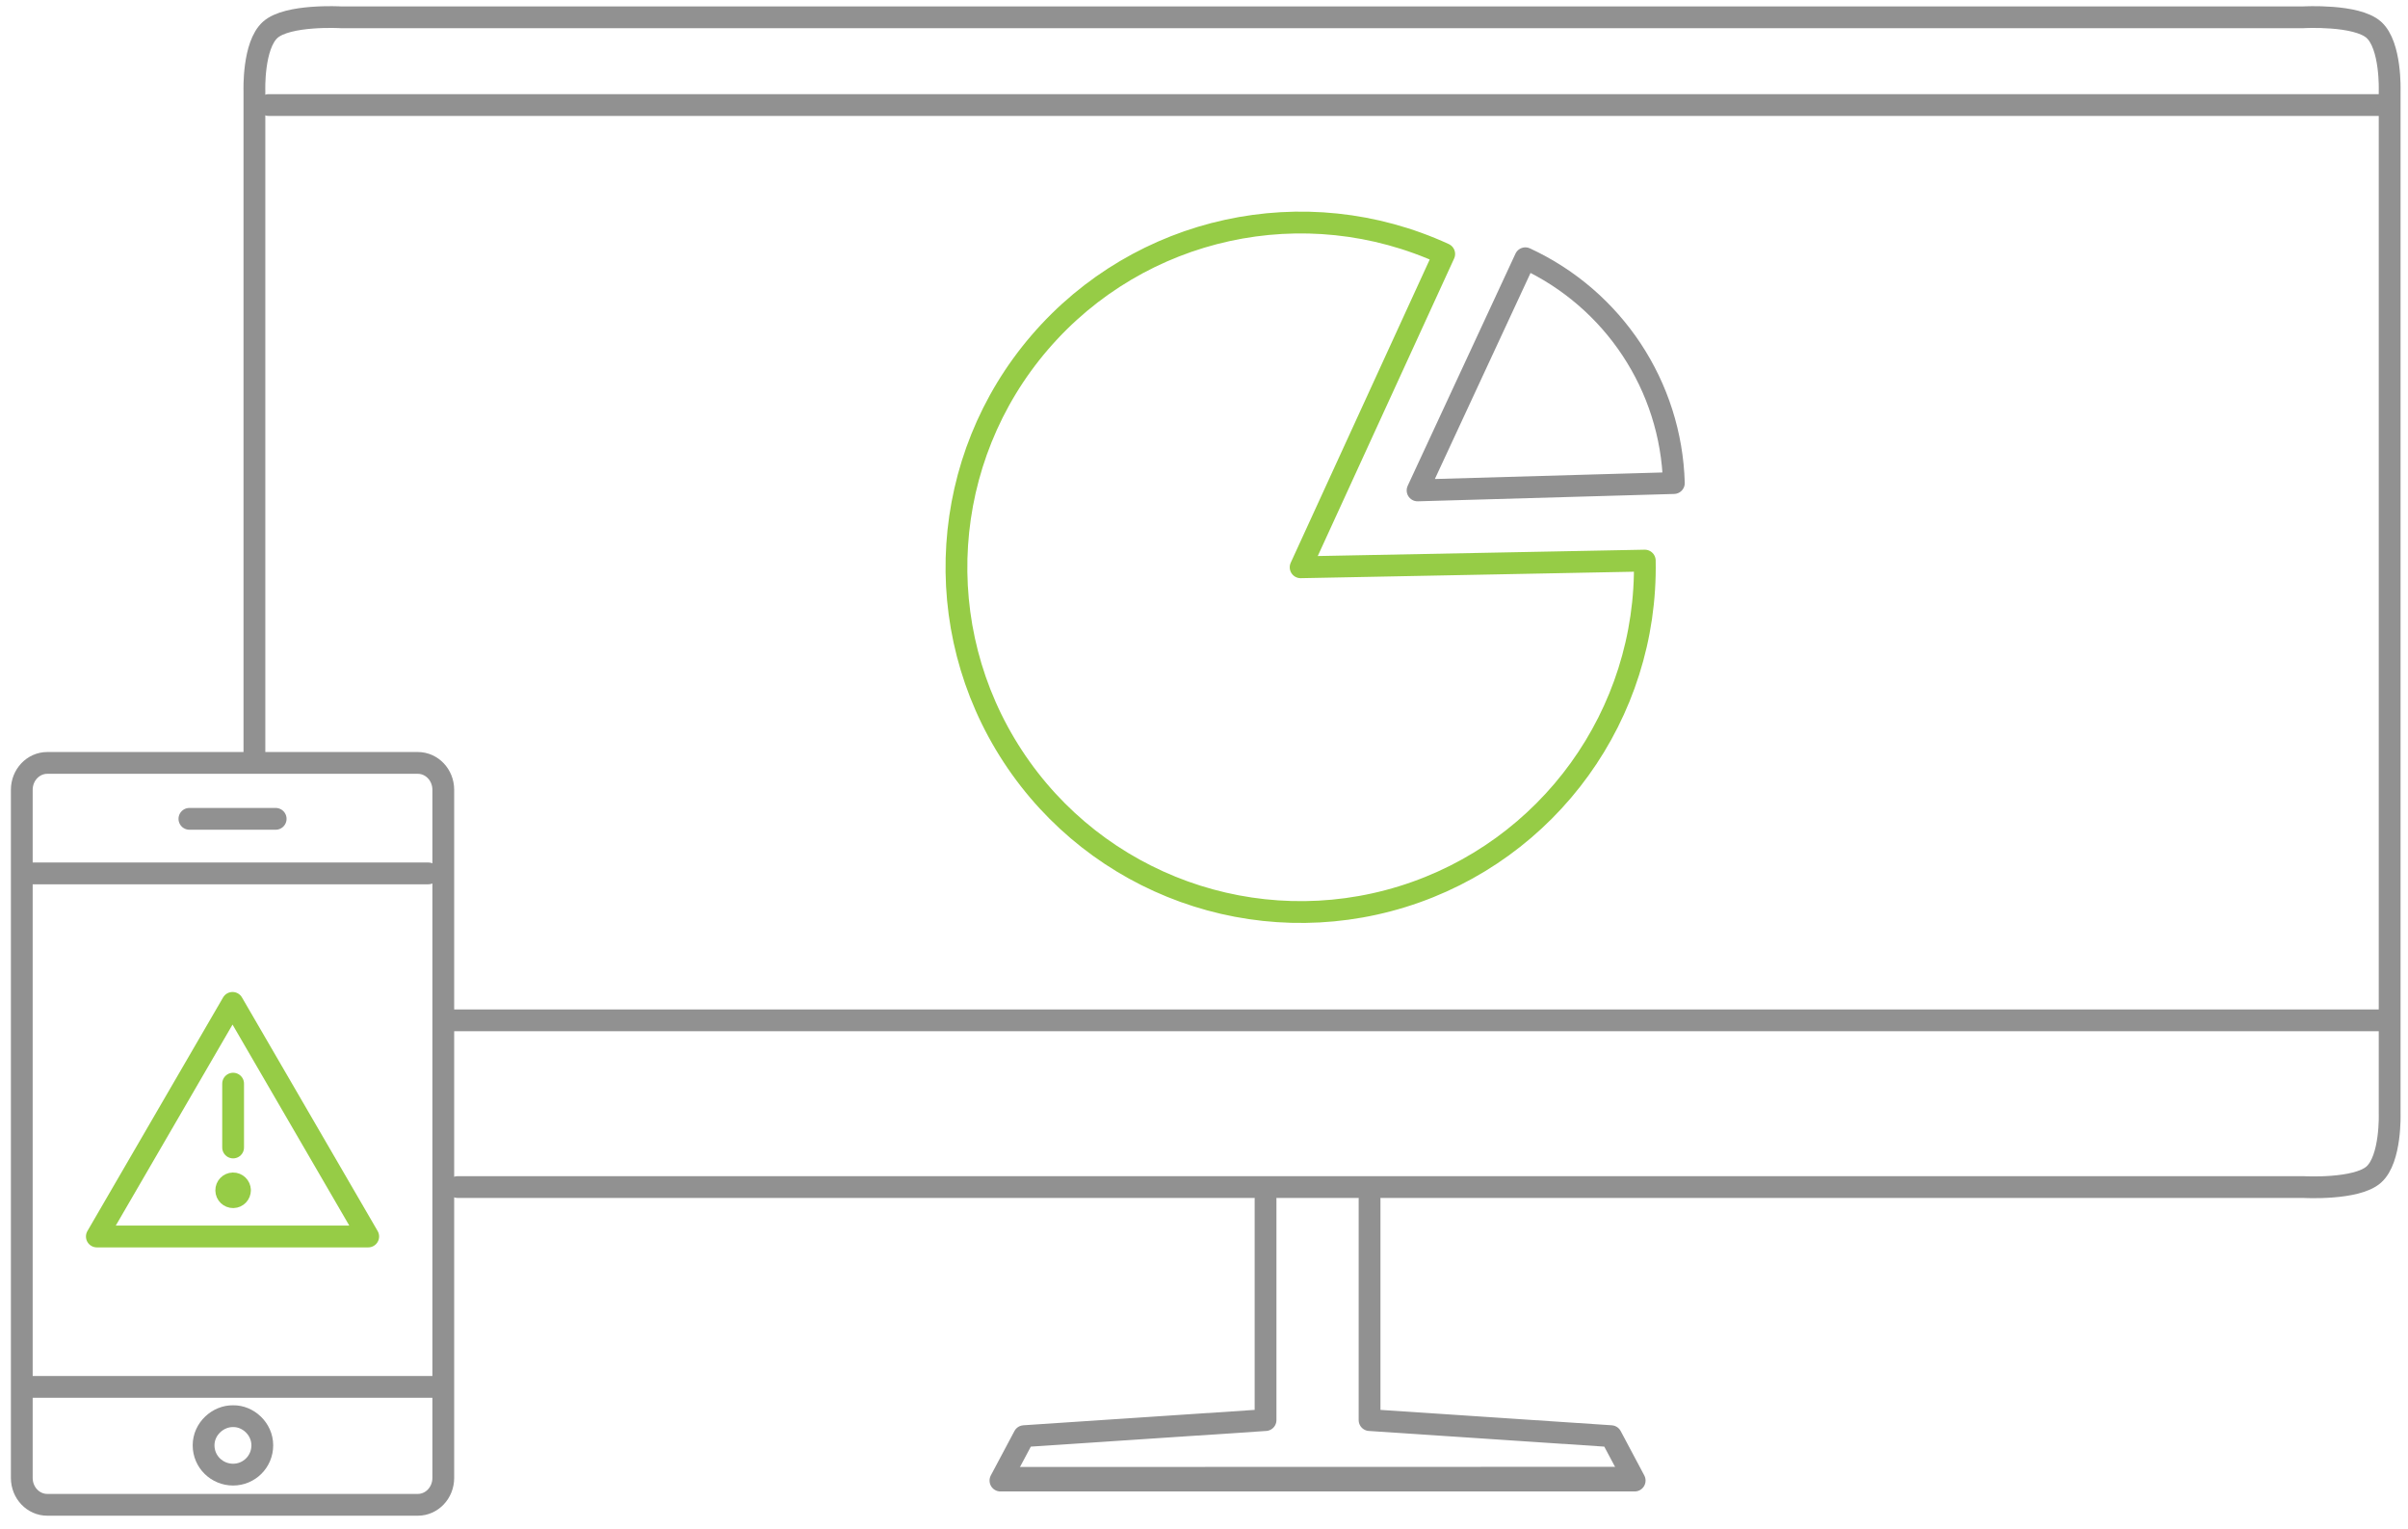 <?xml version="1.0" encoding="utf-8"?>
<!-- Generator: Adobe Illustrator 15.0.0, SVG Export Plug-In . SVG Version: 6.00 Build 0)  -->
<!DOCTYPE svg PUBLIC "-//W3C//DTD SVG 1.1//EN" "http://www.w3.org/Graphics/SVG/1.1/DTD/svg11.dtd">
<svg version="1.1"
	 id="svg2" inkscape:version="0.91 r13725" sodipodi:docname="Monitor-WebMobile.svg" xmlns:dc="http://purl.org/dc/elements/1.1/" xmlns:cc="http://creativecommons.org/ns#" xmlns:rdf="http://www.w3.org/1999/02/22-rdf-syntax-ns#" xmlns:svg="http://www.w3.org/2000/svg" xmlns:sodipodi="http://sodipodi.sourceforge.net/DTD/sodipodi-0.dtd" xmlns:inkscape="http://www.inkscape.org/namespaces/inkscape"
	 xmlns="http://www.w3.org/2000/svg" xmlns:xlink="http://www.w3.org/1999/xlink" x="0px" y="0px" width="221.044px"
	 height="140.311px" viewBox="78.956 0 221.044 140.311" enable-background="new 78.956 0 221.044 140.311" xml:space="preserve">
<sodipodi:namedview  units="px" id="base" inkscape:window-maximized="1" inkscape:pageopacity="0.0" inkscape:pageshadow="2" inkscape:document-units="px" inkscape:current-layer="g5069-5" inkscape:window-width="1366" inkscape:window-height="716" inkscape:window-x="-8" inkscape:window-y="-8" inkscape:cy="198.21376" pagecolor="#ffffff" showgrid="false" bordercolor="#666666" borderopacity="1.0" inkscape:zoom="1.8408654" inkscape:cx="187.88409">
	</sodipodi:namedview>
<g id="layer1" transform="translate(0,-752.362)" inkscape:groupmode="layer" inkscape:label="Layer 1">
	<g id="g5069-5" transform="translate(34.528,-29.017)">
		<g id="g5258" transform="translate(-876.822,-346.427)">
			<g id="g5788-2" transform="matrix(1.478,0,0,1.475,1824.382,575.526)">
				
					<path id="path4829-6-2" inkscape:connector-curvature="0" sodipodi:nodetypes="cccscccscccsccccc" fill="none" stroke="#919191" stroke-width="1.354" stroke-linecap="round" stroke-linejoin="round" d="
					M-582.63,448.283l53.62,0.001h61.024c0,0,3.291,0.187,4.369-0.781c1.081-0.97,0.983-3.79,0.983-3.79v-31.82v-31.82
					c0,0,0.098-2.82-0.983-3.79c-1.078-0.968-4.369-0.78-4.369-0.78h-60.956h-60.954c0,0-3.292-0.188-4.37,0.78
					c-1.081,0.971-0.983,3.79-0.983,3.79v41.621 M-547.741,466.376l18.731-0.005l18.731-0.004"/>
			</g>
			
				<path id="path5966-3-7" inkscape:connector-curvature="0" sodipodi:nodetypes="cc" fill="none" stroke="#000000" stroke-width="2" stroke-linecap="round" stroke-linejoin="round" d="
				M943.749,1255.111"/>
			
				<path id="rect4286-1-2-4-2-9-0" fill="none" stroke="#919191" stroke-width="2" stroke-linecap="round" stroke-linejoin="round" d="
				M925.588,1197.82h34.016c1.291,0,2.338,1.104,2.338,2.466v63.153c0,1.361-1.047,2.466-2.338,2.466h-34.016
				c-1.291,0-2.338-1.104-2.338-2.466v-63.153C923.25,1198.924,924.297,1197.82,925.588,1197.82z"/>
			
				<path id="path6021-7-9-6" inkscape:connector-curvature="0" fill="none" stroke="#919191" stroke-width="2" stroke-linecap="round" stroke-linejoin="round" d="
				M938.636,1202.952c1.32,0,7.919,0,7.919,0"/>
			
				<path id="path5968-9-3-3-1-40" sodipodi:ry="0.63125581" sodipodi:start="6.2637748" sodipodi:rx="0.63040549" sodipodi:cy="1317.1353" sodipodi:cx="903.07208" sodipodi:type="arc" sodipodi:end="6.2637358" fill="#91918F" stroke="#96CC46" stroke-width="2" stroke-linecap="round" stroke-linejoin="round" d="
				M943.279,1237.029c0.006,0.349-0.27,0.636-0.618,0.644l0,0c-0.348,0.006-0.636-0.271-0.643-0.619l0,0
				c-0.007-0.349,0.27-0.637,0.618-0.644l0,0C942.984,1236.403,943.272,1236.68,943.279,1237.029L943.279,1237.029l-0.63,0.012
				L943.279,1237.029z"/>
			
				<path id="path5223-4-6-5" inkscape:connector-curvature="0" fill="none" stroke="#96CC46" stroke-width="2" stroke-linecap="round" stroke-linejoin="round" d="
				M942.649,1227.254c0,0.977,0,5.858,0,5.858"/>
			
				<path id="path5225-2-0-2" inkscape:connector-curvature="0" sodipodi:nodetypes="cccc" fill="none" stroke="#96CC46" stroke-width="2" stroke-linecap="round" stroke-linejoin="round" d="
				M930.14,1241.281h24.911l-12.456-21.439L930.14,1241.281z"/>
			
				<path id="path6021-7-4-8" inkscape:connector-curvature="0" sodipodi:nodetypes="cc" fill="none" stroke="#919191" stroke-width="2" stroke-linecap="round" stroke-linejoin="round" d="
				M945.915,1137.445h193.794"/>
			
				<path id="path5125-5" inkscape:connector-curvature="0" sodipodi:nodetypes="cc" fill="none" stroke="#919191" stroke-width="2" stroke-linecap="round" stroke-linejoin="round" d="
				M924.273,1255.083h36.72"/>
			
				<path id="path5127-2" inkscape:connector-curvature="0" fill="none" stroke="#919191" stroke-width="2" stroke-linecap="round" stroke-linejoin="round" d="
				M923.846,1207.959h36.72"/>
			<g id="g5133" transform="matrix(1.539,0,0,1.541,-543.425,-552.469)">
				
					<path id="path5129-8" sodipodi:ry="20.530447" sodipodi:start="6.2637772" sodipodi:rx="20.530447" sodipodi:cy="1176.1488" sodipodi:cx="1003.5766" sodipodi:type="arc" sodipodi:end="5.1427568" fill="none" stroke="#96CC46" stroke-width="1.299" stroke-linecap="round" stroke-linejoin="round" d="
					M1049.811,1123.765c0.178,9.15-5.722,17.312-14.466,20.014c-8.744,2.701-18.22-0.711-23.234-8.366
					c-5.015-7.655-4.358-17.705,1.612-24.642c5.969-6.936,15.809-9.084,24.125-5.266l-8.565,18.658L1049.811,1123.765z"/>
				
					<path id="path5131-1" sodipodi:ry="15.269741" sodipodi:start="6.0049023" sodipodi:rx="15.2613" sodipodi:cy="1530.9409" sodipodi:cx="-229.43143" sodipodi:type="arc" sodipodi:end="0.82996565" fill="none" stroke="#919191" stroke-width="1.299" stroke-linecap="round" stroke-linejoin="round" d="
					M1042.687,1105.76c5.261,2.428,8.693,7.613,8.859,13.387l-15.288,0.438L1042.687,1105.76z"/>
			</g>
			
				<path id="path5139" inkscape:connector-curvature="0" sodipodi:nodetypes="ccccccccc" fill="none" stroke="#919191" stroke-width="2" stroke-linecap="round" stroke-linejoin="round" d="
				M1046.97,1237.847v20.282l22.168,1.475l2.168,4.075h-29.111h-29.109l2.168-4.075l22.168-1.475v-20.282"/>
			
				<path id="path5141" inkscape:connector-curvature="0" sodipodi:nodetypes="cc" fill="none" stroke="#919191" stroke-width="2" stroke-linecap="round" stroke-linejoin="round" d="
				M962.215,1221.444h177.494"/>
			
				<path id="path4157-0-9-3-4" inkscape:connector-curvature="0" sodipodi:nodetypes="scscs" fill="none" stroke="#919191" stroke-width="2" stroke-linecap="round" stroke-linejoin="round" d="
				M939.938,1260.443c0-1.521,1.336-2.7,2.712-2.671c1.358-0.029,2.678,1.15,2.678,2.671c0,1.517-1.219,2.691-2.679,2.692
				C941.172,1263.135,939.938,1261.959,939.938,1260.443z"/>
		</g>
	</g>
</g>
</svg>
